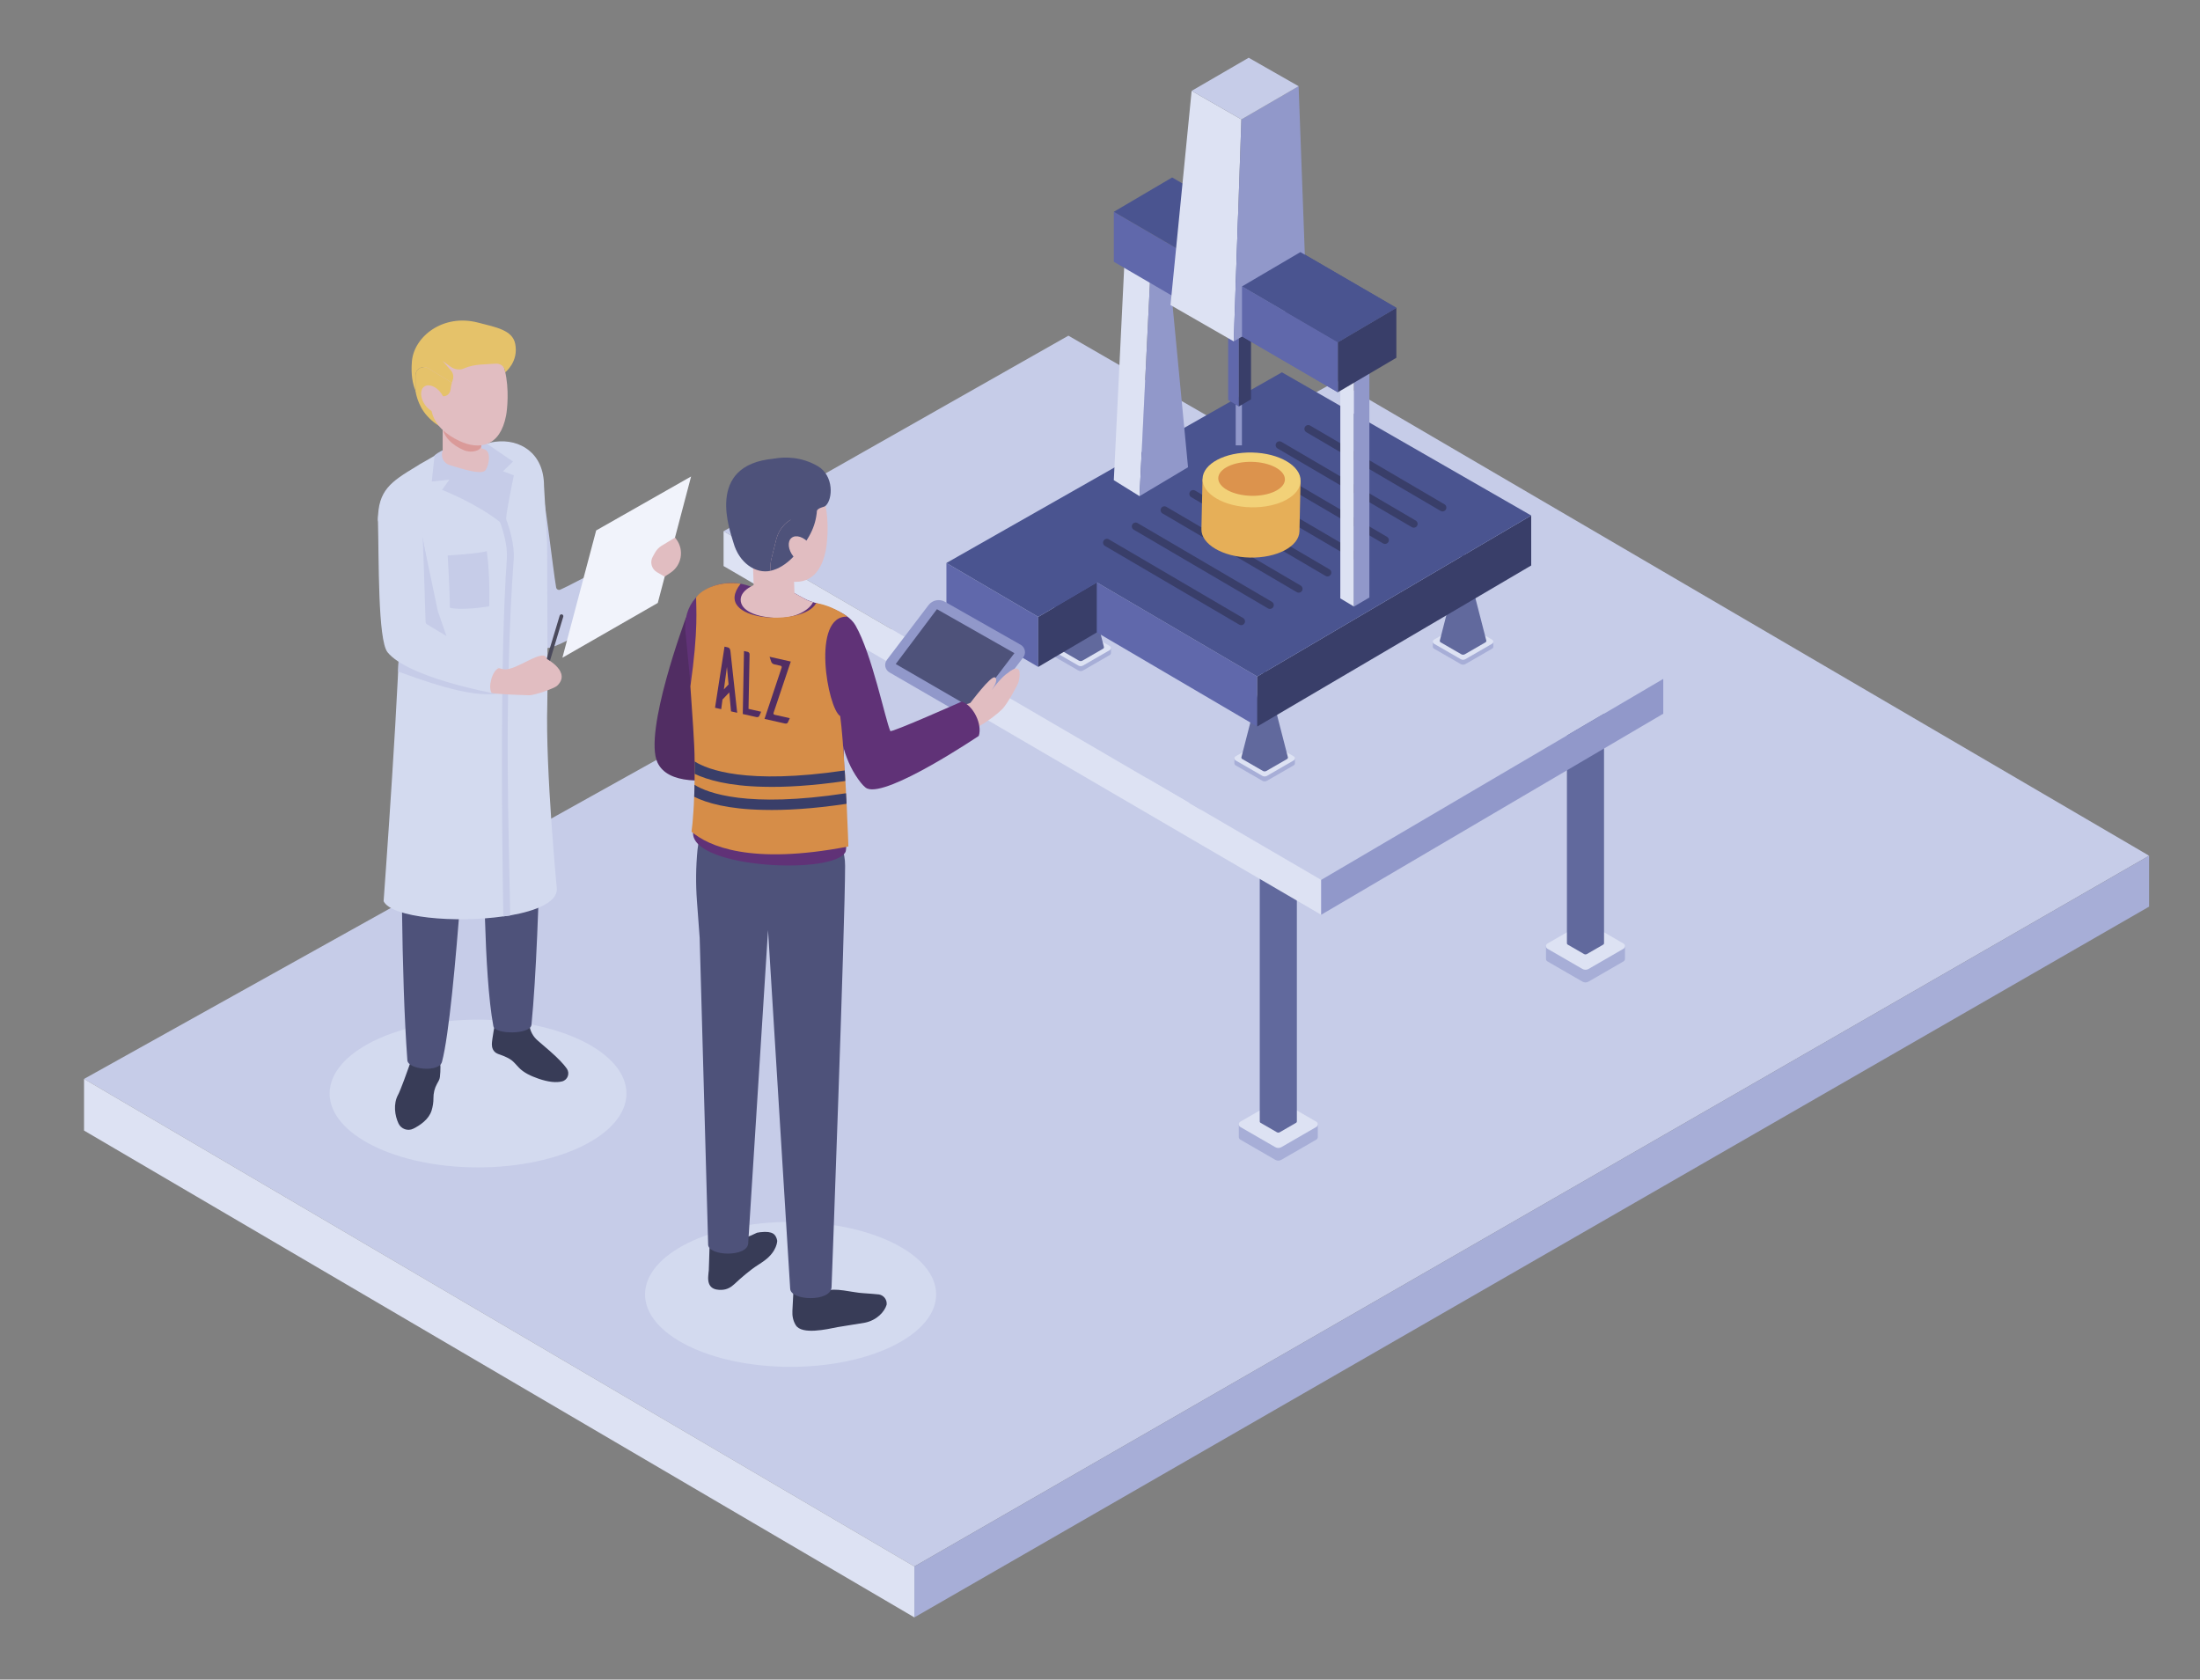 <?xml version="1.0" encoding="utf-8"?>
<!-- Generator: Adobe Illustrator 25.3.1, SVG Export Plug-In . SVG Version: 6.00 Build 0)  -->
<svg version="1.1" id="Calque_1" xmlns="http://www.w3.org/2000/svg" xmlns:xlink="http://www.w3.org/1999/xlink" x="0px" y="0px"
	 viewBox="0 0 448.062 342.059" enable-background="new 0 0 448.062 342.059" xml:space="preserve">
<rect x="0" y="0" width="448.062" height="342.059" fill="#808080" stroke="none"/>
<g>
	<polygon fill="#C6CCE8" points="272.276,77.54 437.696,174.269 186.223,319.019 17.116,219.727 	"/>
	<polygon fill="#A7AED7" points="437.696,174.269 437.696,184.639 186.223,329.389 186.223,319.019 	"/>
	<polygon fill="#DDE2F3" points="17.116,219.727 17.116,230.244 186.223,329.389 186.223,319.019 	"/>
</g>
<g>
	<g>
		<path fill="#61699D" d="M282.881,131.09l2.072,1.188l-5.128,16.997l-2.072-1.188v-8.325c0-3.284,1.52-6.498,4.312-8.226
			C282.334,131.369,282.606,131.22,282.881,131.09z"/>
		<path fill="#4E527A" d="M284.953,132.277l0.008,14.087l-5.135,2.909v-8.326c0-3.284,1.52-6.498,4.312-8.226
			C284.406,132.557,284.678,132.408,284.953,132.277z"/>
	</g>
	<g>
		<path fill="#61699D" d="M269.204,123.444l2.072,1.188l-5.127,16.996l-2.072-1.188v-8.326c0-3.283,1.52-6.498,4.312-8.226
			C268.657,123.723,268.929,123.574,269.204,123.444z"/>
		<path fill="#4E527A" d="M271.276,124.632l0.008,14.087l-5.135,2.909v-8.325c0-3.284,1.52-6.498,4.312-8.226
			C270.729,124.911,271,124.762,271.276,124.632z"/>
	</g>
</g>
<g>
	<g>
		<g>
			<g>
				<path fill="#A7AED7" d="M254.014,230.209l5.711-3.297c0.385-0.222,0.859-0.222,1.244,0l5.711,3.297l1.711-1.232v2.579
					c0,0.209-0.103,0.419-0.311,0.538l-7.111,4.106c-0.385,0.222-0.859,0.222-1.244,0l-7.112-4.106
					c-0.207-0.12-0.311-0.329-0.311-0.538v-2.579L254.014,230.209z"/>
				<path fill="#DDE2F3" d="M268.079,228.438l-7.111-4.106c-0.385-0.222-0.859-0.222-1.244,0l-7.112,4.106
					c-0.415,0.239-0.415,0.838,0,1.077l7.112,4.106c0.385,0.222,0.859,0.222,1.244,0l7.111-4.106
					C268.494,229.276,268.494,228.677,268.079,228.438z"/>
			</g>
			<path fill="#61699D" d="M264.124,178.697v49.707c0,0.099-0.049,0.197-0.146,0.253l-3.34,1.928c-0.181,0.104-0.403,0.104-0.584,0
				l-3.34-1.928c-0.097-0.056-0.146-0.155-0.146-0.253v-49.707H264.124z"/>
		</g>
		<g>
			<g>
				<path fill="#A7AED7" d="M157.291,175.079l5.711-3.297c0.385-0.222,0.859-0.222,1.244,0l5.711,3.297l1.711-1.232v2.58
					c0,0.209-0.103,0.419-0.311,0.538l-7.111,4.106c-0.385,0.222-0.859,0.222-1.244,0l-7.112-4.106
					c-0.207-0.119-0.311-0.329-0.311-0.538v-2.58L157.291,175.079z"/>
				<path fill="#DDE2F3" d="M171.357,173.308l-7.111-4.106c-0.385-0.222-0.859-0.222-1.244,0l-7.112,4.106
					c-0.415,0.239-0.415,0.837,0,1.077l7.112,4.106c0.385,0.222,0.859,0.222,1.244,0l7.111-4.106
					C171.772,174.145,171.772,173.547,171.357,173.308z"/>
			</g>
			<path fill="#61699D" d="M167.402,120.518v52.757c0,0.098-0.049,0.197-0.146,0.253l-3.34,1.928c-0.181,0.104-0.403,0.104-0.584,0
				l-3.34-1.928c-0.097-0.056-0.146-0.154-0.146-0.253v-52.757H167.402z"/>
		</g>
	</g>
	<g>
		<g>
			<g>
				<path fill="#A7AED7" d="M316.574,193.918l5.711-3.297c0.385-0.222,0.859-0.222,1.243,0l5.711,3.297l1.711-1.232v2.579
					c0,0.209-0.104,0.419-0.311,0.538l-7.111,4.106c-0.385,0.222-0.859,0.222-1.244,0l-7.112-4.106
					c-0.207-0.12-0.311-0.329-0.311-0.538v-2.579L316.574,193.918z"/>
				<path fill="#DDE2F3" d="M330.64,192.148l-7.111-4.106c-0.385-0.222-0.859-0.222-1.243,0l-7.112,4.106
					c-0.414,0.239-0.414,0.838,0,1.077l7.112,4.106c0.385,0.222,0.859,0.222,1.243,0l7.111-4.106
					C331.054,192.985,331.054,192.387,330.64,192.148z"/>
			</g>
			<path fill="#61699D" d="M326.684,142.407v49.707c0,0.098-0.049,0.197-0.146,0.253l-3.34,1.928c-0.18,0.104-0.403,0.104-0.584,0
				l-3.34-1.928c-0.097-0.056-0.146-0.155-0.146-0.253l0-49.707H326.684z"/>
		</g>
		<g>
			<g>
				<path fill="#A7AED7" d="M233.915,160.902l5.711-3.297c0.385-0.222,0.859-0.222,1.243,0l5.711,3.297l1.711-1.232v2.579
					c0,0.209-0.104,0.419-0.311,0.538l-7.111,4.106c-0.385,0.222-0.859,0.222-1.243,0l-7.112-4.106
					c-0.207-0.12-0.311-0.329-0.311-0.538l0-2.579L233.915,160.902z"/>
				<path fill="#DDE2F3" d="M247.981,159.131l-7.111-4.106c-0.385-0.222-0.859-0.222-1.243,0l-7.112,4.106
					c-0.414,0.239-0.414,0.838,0,1.077l7.112,4.106c0.385,0.222,0.859,0.222,1.243,0l7.111-4.106
					C248.396,159.969,248.396,159.371,247.981,159.131z"/>
			</g>
			<path fill="#A7AED7" d="M244.026,96.431v62.667c0,0.098-0.049,0.197-0.146,0.253l-3.34,1.928c-0.18,0.104-0.403,0.104-0.584,0
				l-3.34-1.928c-0.097-0.056-0.146-0.155-0.146-0.253V96.431H244.026z"/>
		</g>
	</g>
	<g>
		<polygon fill="#C6CCE8" points="217.594,68.361 147.367,108.183 269.076,179.197 338.748,138.26 		"/>
		<polygon fill="#DDE2F3" points="147.367,108.183 147.367,115.279 269.076,186.296 269.076,179.197 		"/>
		<polygon fill="#9198CA" points="338.748,138.26 338.749,145.346 269.076,186.296 269.076,179.197 		"/>
	</g>
</g>
<g>
	<path fill="#A7AED7" d="M293.125,131.629l4.374-2.525c0.295-0.17,0.658-0.17,0.952,0l4.373,2.525l1.31-0.944v1.004
		c0,0.16-0.079,0.321-0.238,0.412l-5.446,3.144c-0.295,0.17-0.658,0.17-0.952,0l-5.446-3.144c-0.159-0.092-0.238-0.252-0.238-0.412
		v-1.004L293.125,131.629z"/>
	<path fill="#DDE2F3" d="M303.896,130.272l-5.446-3.144c-0.295-0.17-0.658-0.17-0.952,0l-5.446,3.144
		c-0.318,0.183-0.318,0.641,0,0.825l5.446,3.144c0.295,0.17,0.658,0.17,0.952,0l5.446-3.144
		C304.214,130.914,304.214,130.456,303.896,130.272z"/>
	<path fill="#61699D" d="M302.72,130.498c0,0.124-0.061,0.247-0.183,0.318l-4.195,2.423c-0.227,0.131-0.507,0.131-0.734,0
		l-4.196-2.423c-0.122-0.071-0.183-0.194-0.183-0.318l4.746-18.439L302.72,130.498z"/>
</g>
<g>
	<path fill="#A7AED7" d="M252.716,155.39l4.374-2.525c0.295-0.17,0.658-0.17,0.952,0l4.373,2.525l1.31-0.944v1.004
		c0,0.16-0.079,0.321-0.238,0.412l-5.446,3.144c-0.295,0.17-0.658,0.17-0.952,0l-5.446-3.144c-0.159-0.092-0.238-0.252-0.238-0.412
		v-1.004L252.716,155.39z"/>
	<path fill="#DDE2F3" d="M263.488,154.034l-5.446-3.144c-0.295-0.17-0.658-0.17-0.952,0l-5.446,3.144
		c-0.318,0.183-0.318,0.641,0,0.825l5.446,3.144c0.295,0.17,0.658,0.17,0.952,0l5.446-3.144
		C263.805,154.676,263.805,154.217,263.488,154.034z"/>
	<path fill="#61699D" d="M262.311,154.26c0,0.124-0.061,0.247-0.183,0.318L257.932,157c-0.227,0.131-0.507,0.131-0.734,0
		l-4.196-2.423c-0.122-0.071-0.183-0.194-0.183-0.318l4.746-18.439L262.311,154.26z"/>
</g>
<g>
	<path fill="#A7AED7" d="M215.249,132.928l4.374-2.525c0.295-0.17,0.658-0.17,0.952,0l4.373,2.525l1.31-0.944v1.004
		c0,0.16-0.079,0.321-0.238,0.412l-5.446,3.144c-0.295,0.17-0.658,0.17-0.952,0l-5.446-3.144c-0.159-0.092-0.238-0.252-0.238-0.412
		v-1.004L215.249,132.928z"/>
	<path fill="#DDE2F3" d="M226.021,131.571l-5.446-3.144c-0.295-0.17-0.658-0.17-0.952,0l-5.446,3.144
		c-0.318,0.183-0.318,0.641,0,0.825l5.446,3.144c0.295,0.17,0.658,0.17,0.952,0l5.446-3.144
		C226.338,132.213,226.338,131.755,226.021,131.571z"/>
	<path fill="#61699D" d="M224.844,131.797c0,0.124-0.061,0.247-0.183,0.318l-4.195,2.423c-0.227,0.131-0.507,0.131-0.734,0
		l-4.196-2.423c-0.122-0.071-0.183-0.194-0.183-0.318l4.746-18.439L224.844,131.797z"/>
</g>
<polygon fill="#6068AB" points="204.837,107.719 204.837,117.904 256.049,147.959 256.05,137.773 "/>
<polygon fill="#6068AB" points="211.45,125.638 211.45,135.819 192.751,124.843 192.751,114.662 "/>
<polygon fill="#393E69" points="223.375,118.621 223.375,128.798 211.452,135.821 211.452,125.634 "/>
<polygon fill="#393E69" points="311.852,104.985 311.853,115.162 256.049,147.959 256.05,137.773 "/>
<polygon fill="#4A5490" points="261.084,75.824 192.752,114.653 211.452,125.627 223.42,118.624 256.05,137.773 311.852,104.985 "/>
<g>
	<path fill="#393E69" d="M293.788,104.157c-0.132-0.001-0.265-0.036-0.387-0.107l-27.353-16.032
		c-0.37-0.217-0.495-0.695-0.278-1.067c0.218-0.372,0.696-0.496,1.067-0.278l27.353,16.032c0.37,0.217,0.495,0.695,0.278,1.067
		C294.322,104.022,294.058,104.159,293.788,104.157z"/>
	<path fill="#393E69" d="M287.93,107.466c-0.132-0.001-0.265-0.036-0.387-0.107L260.19,91.327c-0.37-0.217-0.495-0.695-0.278-1.067
		c0.218-0.37,0.694-0.493,1.067-0.278l27.354,16.032c0.37,0.217,0.495,0.695,0.278,1.067
		C288.464,107.331,288.2,107.469,287.93,107.466z"/>
	<path fill="#393E69" d="M282.072,110.775c-0.132-0.001-0.265-0.036-0.387-0.107l-27.353-16.031
		c-0.37-0.217-0.495-0.695-0.278-1.067c0.218-0.371,0.695-0.494,1.067-0.278l27.353,16.031c0.37,0.217,0.495,0.695,0.278,1.067
		C282.605,110.639,282.341,110.777,282.072,110.775z"/>
	<path fill="#393E69" d="M276.214,114.084c-0.132-0.001-0.265-0.036-0.387-0.107l-27.354-16.032
		c-0.37-0.217-0.495-0.695-0.278-1.067c0.218-0.372,0.694-0.494,1.067-0.278l27.354,16.032c0.37,0.217,0.495,0.695,0.278,1.067
		C276.747,113.949,276.483,114.086,276.214,114.084z"/>
	<path fill="#393E69" d="M270.355,117.393c-0.132-0.001-0.265-0.036-0.387-0.107l-27.353-16.032
		c-0.37-0.217-0.495-0.695-0.278-1.067c0.218-0.37,0.695-0.495,1.067-0.278l27.353,16.032c0.37,0.217,0.495,0.695,0.278,1.067
		C270.889,117.258,270.625,117.395,270.355,117.393z"/>
	<path fill="#393E69" d="M264.496,120.702c-0.132-0.001-0.265-0.036-0.387-0.107l-27.353-16.032
		c-0.37-0.217-0.495-0.695-0.278-1.067c0.218-0.37,0.694-0.493,1.067-0.278l27.353,16.032c0.37,0.217,0.495,0.695,0.278,1.067
		C265.03,120.567,264.766,120.705,264.496,120.702z"/>
	<path fill="#393E69" d="M258.638,124.012c-0.132-0.001-0.265-0.036-0.387-0.107l-27.353-16.032
		c-0.37-0.217-0.495-0.695-0.278-1.067c0.218-0.371,0.695-0.494,1.067-0.278l27.353,16.032c0.37,0.217,0.495,0.695,0.278,1.067
		C259.172,123.876,258.908,124.014,258.638,124.012z"/>
	<path fill="#393E69" d="M252.78,127.32c-0.132-0.001-0.265-0.035-0.387-0.107l-27.353-16.031c-0.37-0.217-0.495-0.695-0.278-1.067
		c0.217-0.372,0.694-0.494,1.067-0.278l27.353,16.031c0.37,0.218,0.495,0.694,0.278,1.066
		C253.313,127.185,253.049,127.322,252.78,127.32z"/>
</g>
<path fill="#D3DAEF" d="M131.371,263.607c0,8.15,13.272,14.758,29.643,14.758c16.371,0,29.643-6.607,29.643-14.758
	c0-8.15-13.272-14.757-29.643-14.757C144.643,248.85,131.371,255.457,131.371,263.607z"/>
<g>
	<path fill="#9198CA" d="M207.873,131.309l-15.425-8.757c-1.129-0.641-2.557-0.348-3.342,0.685l-8.47,11.138
		c-0.634,0.834-0.394,2.036,0.514,2.561l15.325,8.874c1.13,0.654,2.571,0.366,3.362-0.674l8.563-11.259
		C209.038,133.038,208.79,131.829,207.873,131.309z"/>
	<polygon fill="#4E527A" points="206.598,133.019 190.819,124.063 182.428,135.232 198.035,144.271 	"/>
</g>
<g>
	<g>
		<path fill="#383C57" d="M158.292,252.704c0,0,0,2.111-2.591,4.015c-0.368,0.272-0.864,0.608-1.392,0.944
			c-1.472,0.928-3.46,2.637-4.724,3.836c-0.704,0.656-1.503,1.135-2.559,1.184c-1.583,0.08-2.979-0.427-2.783-2.815
			c0.016-0.16,0.032-0.448,0.064-0.736c0.016-0.128,0.032-0.256,0.048-0.384c0.032-0.176,0.131-4.598,0.147-4.694
			c0.192,0.8,1.303-2.322,1.99-2.354c1.04-0.048,0.894,2.431,1.598,1.775c1.263-1.2,2.614-0.651,6.082-2.423l0.665-0.108
			c2.692-0.316,3.103,0.576,3.375,1.392C158.244,252.464,158.276,252.592,158.292,252.704z"/>
		<path fill="#383C57" d="M179.024,263.622c0,0-2.438-0.236-3.254-0.266c-1.921-0.071-6.115-1.273-7.425-0.367
			c-1.493,1.032-4.802,1.895-4.849-0.888l-1.894,0.611c-0.036,0.591-0.204,4.035-0.217,4.253c-0.061,1.021,0.147,2.063,0.695,2.927
			c1.257,1.98,6.297,0.828,8.528,0.377l5.522-0.893c2.424-0.49,4.009-2.194,4.447-3.668
			C180.691,264.711,180.01,263.798,179.024,263.622z"/>
		<path fill="#4E527A" d="M143.245,167.97l-0.786,2.889c-0.194,0.714-0.328,1.444-0.4,2.181c-0.336,3.46-0.376,6.942-0.12,10.409
			l0.561,7.581l1.724,62.328c-0.17,2.506,8.192,2.758,8.164-0.247l4.033-63.692l4.506,72.966c0,2.575,8.353,2.817,8.433-0.284
			c0,0,2.756-74.148,2.758-85.787c0.002-11.432-14.69-5.996-14.69-6.345l7.727-6.036L143.245,167.97z"/>
		<path fill="#512D63" d="M163.773,154.048c0,0-25.618,10.159-29.854,1.273c-2.934-6.154,5.757-29.445,5.757-29.445l2.088-3.045
			l6.692,1.355c0.891,0.175,2.045-1.245,2.045-1.245c-0.801,3.597-5.072,21.137-6.083,25.253
			c-0.159,0.639,19.228,0.444,19.228,0.444C162.208,149.159,162.338,153.552,163.773,154.048z"/>
		<path fill="#603277" d="M171.869,154.623c0.342,7.12,0.775,17.926,0.342,18.853c-2.265,4.719-30.685,3.412-31.057-3.648
			l0.813-13.914c0.061-1.163,0.046-2.318-0.068-3.48l-2.348-24.31c-0.205-6.079,4.324-9.157,8.868-9.385
			c0.41-0.015,0.844-0.03,1.262,0c1.071,0.068,2.143,0.312,3.176,0.699c0.342,0.015,1.161-0.389,1.975-0.777
			c0.79-0.372,1.567-0.728,1.764-0.629l0.371,0.19l4.757,2.54l0.145,0.067c0,0,0.646,0.372,1.573,0.874
			c1.026,0.57,2.112,1.049,3.237,1.391l6.224,19.636C172.028,146.637,171.686,150.642,171.869,154.623z"/>
		<path fill="#E1BDC1" d="M196.597,143.474c0.493-0.108,0.772-0.222,1.032-0.328c0.04-0.016,4.223-5.68,5.015-5.182
			c0.676,0.426-0.145,1.824-0.676,2.6c0.684-0.926,2.155-2.807,3.326-3.534c0,0,3.23-2.894,2.158,1.818
			c-0.156,0.688-2.427,4.688-3.314,5.555c-2.351,2.299-5.644,4.057-6.244,4.302c-0.46,0.187-0.96,0.392-1.491,0.632l-1.815-5.415
			C195.248,143.768,195.917,143.635,196.597,143.474z"/>
		<path fill="#603277" d="M174.228,127.354c3.369,5.857,6.072,19.219,7.097,21.528c0.166,0.381,14.556-6.003,14.556-6.003
			c2.348,0.764,4.225,4.642,3.463,6.99c0,0-18.544,12.517-22.742,10.711c-0.478-0.213-1.105-0.891-1.827-1.909
			c-1.514-2.132-2.552-4.564-3.157-7.108l-6.955-29.23C166.917,123.151,172.43,124.227,174.228,127.354z"/>
		<path fill="#E1BDC1" d="M150.848,122.141c0,2.233,3.185,3.627,7.708,3.72c3.287,0,6.166-1.476,7.04-3.223
			c-1.181-0.356-1.07-0.335-2.154-0.934c-0.922-0.502-1.573-0.874-1.573-0.874l-0.145-0.067l-4.757-2.54
			c-0.761,0.097-1.489,0.245-2.136,0.439c-0.712,0.21-1.361,0.468-1.911,0.792C151.624,120.167,150.848,121.105,150.848,122.141z"/>
		<path fill="#E1BDC1" d="M168.175,112.137c-1.362,6.733-5.841,7.373-10.047,5.344c-4.69-2.263-7.565-7.772-7.844-11.801
			c-0.424-6.137,3.443-10.145,8.531-10.497C170.407,94.381,168.647,109.805,168.175,112.137z"/>
		<path fill="#E1BDC1" d="M153.134,108.955l0.473,13.388c0.022,0.626,0.621,1.208,1.694,1.555c1.854,0.61,4.424,0.35,5.765-0.589
			c0.541-0.381,0.791-0.824,0.776-1.257l-0.449-13.388L153.134,108.955z"/>
		<path fill="#4E527A" d="M158.471,103.739c1.474,1.923,3.663,2.931,5.742,2.833c0.674-0.024,1.321-1.678,2.177-2.651
			c0.557-0.634,1.401-0.599,1.745-0.904c1.506-1.337,1.739-6.182-1.629-8.113c-3.301-1.893-6.634-1.925-8.922-1.49
			c-0.34,0.065,1.816,1.1,1.541,1.314C156.499,96.741,156.209,100.773,158.471,103.739z"/>
		<g>
			<path fill="#4E527A" d="M157.11,113.802l0.993-3.988c0.263-1.055,0.787-2.027,1.523-2.826c0.755-0.819,1.709-1.43,2.769-1.773
				l3.995-1.293c-0.24,3.37-1.674,6.153-4.781,9.433c-1.499,1.582-3.114,2.543-4.664,2.889l-0.023-0.648
				C156.901,114.992,156.964,114.388,157.11,113.802z"/>
			<path fill="#4E527A" d="M157.584,93.414c4.862-0.44,8.846,3.559,8.855,9.448c0.001,0.362-0.024,0.71-0.049,1.059l-3.995,1.293
				c-1.06,0.343-2.014,0.954-2.769,1.773c-0.737,0.799-1.261,1.771-1.523,2.826l-0.993,3.988c-0.146,0.586-0.209,1.19-0.188,1.794
				l0.023,0.648c-2.99,0.668-6.41-1.553-7.566-5.727C148.771,108.321,143.444,94.694,157.584,93.414z"/>
		</g>
		<path fill="#E1BDC1" d="M164.858,110.729c1.116,1.382,1.294,3.09,0.396,3.815s-2.53,0.192-3.646-1.189
			c-1.116-1.382-1.294-3.09-0.396-3.815C162.11,108.815,163.742,109.347,164.858,110.729z"/>
	</g>
</g>
<path fill="#D68D48" d="M172.787,172.39c-20.074,3.871-28.592-0.144-31.947-3.011c0.144-1.004,0.287-2.466,0.402-4.388
	c0.057-0.746,0.086-1.548,0.115-2.438c0-0.086,0.029-0.201,0.029-0.287c0.029-0.573,0.029-1.233,0.057-1.892v-0.545
	c0.029-0.631,0.029-1.291,0.029-2.008v-0.229c0-0.803,0.029-1.634,0-2.524v-0.029c0-3.757-0.519-9.94-0.864-15.246
	c1.661-11.684,1.153-16.044,1.166-18.116c1.23-1.831,5.108-3.454,9.074-2.795c-6.235,7.788,12.88,8.841,15.375,3.947
	c1.778,0.229,4.282,1.232,6.363,2.757c-7.41-0.297-4.032,18.684-1.463,20.247c0.344,2.581,0.66,6.71,0.918,11.07
	c0.057,0.717,0.086,1.434,0.115,2.151c0.029,0.258,0.057,0.516,0.057,0.774c0.057,0.573,0.086,1.147,0.086,1.721
	c0.029,0.144,0.029,0.287,0.029,0.43c0.029,0.573,0.086,1.147,0.086,1.721c0.029,0.258,0.057,0.516,0.057,0.774
	c0.029,0.746,0.057,1.463,0.086,2.151C172.672,168.863,172.729,170.87,172.787,172.39z"/>
<path fill="#393E69" d="M172.414,163.701c-6.911,1.032-12.503,1.348-16.977,1.233c-7.198-0.143-11.529-1.405-14.052-2.667
	c0.029-0.573,0.029-1.233,0.057-1.892v-0.545c2.724,1.692,10.783,4.761,30.857,1.721c0.029,0.144,0.029,0.287,0.029,0.43
	C172.357,162.553,172.414,163.127,172.414,163.701z"/>
<path fill="#393E69" d="M172.156,159.055c-6.739,0.975-12.217,1.291-16.633,1.176c-7.169-0.144-11.528-1.434-14.052-2.638
	c0-0.803,0.029-1.634,0-2.524c2.61,1.664,10.525,4.789,30.57,1.835C172.098,157.621,172.127,158.338,172.156,159.055z"/>
<polygon fill="#DDE2F3" points="275.755,75.659 275.755,123.53 272.973,121.861 272.973,73.99 "/>
<polygon fill="#9198CA" points="278.894,73.812 278.894,121.682 275.755,123.531 275.755,75.658 "/>
<polygon fill="#6068AB" points="252.317,45.118 252.317,82.782 250.128,81.468 250.128,43.804 "/>
<polygon fill="#393E69" points="254.787,43.664 254.787,81.328 252.317,82.782 252.317,45.117 "/>
<polygon fill="#DDE2F3" points="234.489,51.682 232.083,101.045 226.844,97.79 229.25,48.426 "/>
<polygon fill="#9198CA" points="237.629,49.835 241.962,95.153 232.084,101.046 234.49,51.681 "/>
<g>
	<path fill="#E6AF58" d="M244.687,107.756c-0.068,3.08,4.348,5.675,9.86,5.797c5.514,0.122,10.038-2.276,10.106-5.356
		c0.068-3.08,0.224-10.173,0.224-10.173l-19.967-0.441C244.911,97.583,244.73,105.801,244.687,107.756z"/>
	
		<ellipse transform="matrix(0.022 -1 1 0.022 151.493 350.478)" fill="#F2D178" cx="254.894" cy="97.803" rx="5.578" ry="9.986"/>
	
		<ellipse transform="matrix(0.022 -1 1 0.022 151.713 350.262)" fill="#DC934D" cx="254.894" cy="97.583" rx="3.458" ry="6.788"/>
</g>
<polygon fill="#6068AB" points="272.463,69.704 272.463,79.886 226.844,53.314 226.844,43.133 "/>
<polygon fill="#393E69" points="284.388,62.687 284.388,72.864 272.465,79.887 272.465,69.7 "/>
<polygon fill="#4A5490" points="284.388,62.687 238.722,36.142 226.844,43.133 272.465,69.7 "/>
<polygon fill="#DDE2F3" points="252.826,24.322 251.266,69.524 238.39,62.126 242.693,18.504 "/>
<polygon fill="#9198CA" points="264.482,17.559 266.081,60.922 251.267,69.525 252.826,24.322 "/>
<polygon fill="#C6CCE8" points="264.482,17.559 254.313,11.759 242.693,18.504 252.826,24.322 "/>
<polygon fill="#6068AB" points="272.463,69.704 272.463,79.886 252.951,68.515 252.951,58.333 "/>
<polygon fill="#4A5490" points="284.388,62.687 264.846,51.342 252.951,58.333 272.465,69.7 "/>
<polygon fill="#9198CA" points="252.936,90.701 251.669,90.701 251.669,82.393 252.317,82.782 252.936,82.418 "/>
<g>
	<ellipse fill="#D3DAEF" cx="97.359" cy="222.7" rx="30.225" ry="15.047"/>
	<g>
		<g>
			<path fill="#A3A8C3" d="M127.309,113.157c0,0,1.127,0.555,2.686,3.167c1.092,1.829,1.084,3.804,1.084,3.804l-2.699-0.007
				l-2.292-5.424L127.309,113.157z"/>
			<g>
				<path fill="#C6CCE8" d="M124.707,114.573c-3.274,1.773-8.697,4.678-10.601,5.512c-0.363,0.159-0.774-0.062-0.843-0.453
					c-0.686-3.896-2.459-20.419-3.466-22.712c-0.513-1.166-8.722,3.071-8.722,3.071c-0.469,0.538-0.702,1.219-0.641,1.937
					c0.053,0.708-0.48,1.601-0.01,1.983c1.855,9.312,6.072,27.296,10.228,28.081c2.988,0.565,13.149-6.517,17.917-9.997
					C126.921,120.676,124.786,116.947,124.707,114.573z"/>
				<path fill="#A3A8C3" d="M127.309,113.157c0,0-1.065,0.584-2.602,1.416c0.08,2.374,2.214,6.103,3.861,7.422
					c1.532-1.118,2.511-1.867,2.511-1.867C129.409,119.633,126.312,114.897,127.309,113.157z"/>
			</g>
		</g>
		<path fill="#383C57" d="M83.234,217.376c0.828-2.677,2.923-4.408,4.679-3.865c1.756,0.543,1.981,3.012,1.68,5.831
			c-0.056,0.525-0.358,0.973-0.595,1.398c-0.498,0.896-0.733,1.911-0.722,2.936c0.008,0.788-0.111,1.634-0.375,2.486
			c-0.565,1.828-2.388,3.035-3.726,3.7c-1.123,0.558-2.483,0.068-3.016-1.067c-0.744-1.583-1.116-3.973-0.066-5.874
			C81.523,222.146,83.078,217.88,83.234,217.376z"/>
		<path fill="#383C57" d="M104.174,215.908c0.431,0.308,1.045,1.037,1.491,1.506c1.039,1.09,2.485,1.729,3.962,2.247
			c2.038,0.715,3.687,0.871,4.862,0.567c1.136-0.294,1.619-1.638,0.949-2.603c-0.647-0.932-1.851-2.176-3.459-3.584
			c-0.92-0.806-1.777-1.541-2.462-2.124c-0.974-0.828-1.592-2.002-1.709-3.275c-0.064-0.697-0.151-1.323-0.26-1.364
			c-2.489-0.944-6.034-0.424-6.669,0.779c0,0-0.706,3.699-0.706,4.613c0,0.581,0.177,1.551,1.249,1.961
			C102.091,214.887,103.168,215.188,104.174,215.908z"/>
		<path fill="#4E527A" d="M81.741,149.325c-0.016,23.524-0.06,49.034,1.225,66.606c0.139,1.906,6.464,2.537,7.05,0.325
			c2.82-10.63,5.551-60.478,5.551-60.478c0.085-0.875,0.603-1.648,1.378-2.061l0.518-0.276c1.432-0.762,1.664,0.234,1.664,1.855
			l-0.545,18.272c0,0-0.121,24.682,1.901,35.42c0.326,1.729,7.557,1.728,7.756-0.271c1.957-19.683,2.198-63.761,2.198-63.761
			l-0.262-9.337c0.008-0.346-2.101-0.431-5.165-0.377c-3.687,0.069-8.768,0.346-13.186,0.624c-5.258,0.331-9.591,0.67-9.591,0.67
			C81.887,139.984,81.749,142.436,81.741,149.325z"/>
		<path fill="#272C45" d="M96.654,153.874l2.723-1.416c0.698-0.363,1.527,0.168,1.225,1.926l-1.998,23.078L96.654,153.874z"/>
		<path fill="#D3DAEF" d="M113.414,181.078c0,2.648-4.097,4.404-9.504,5.352c-0.446,0.056-0.92,0.139-1.393,0.195
			c-9.756,1.394-22.773,0.279-24.389-3.094c0,0,3.552-48.474,3.305-59.185l-1.076-4.588l-3.383-13.852
			c0-6.076,2.659-7.805,7.787-10.899c0.502-0.334,1.06-0.669,1.645-0.976l7.888-4.571c0.39-0.195,3.373,1.421,3.763,1.282
			c0.92-0.39,1.868-0.669,2.815-0.78c4.962-0.641,9.923,2.258,9.923,9.003c0,0,0.641,10.871,0.641,11.874
			c0,2.481,0.139,28.542,0.028,32.583C111.073,156.773,113.414,181.078,113.414,181.078z"/>
		<path fill="#C6CCE8" d="M101.825,106.302c-4.993-3.907-11.792-6.537-11.792-6.537l1.484-2.089l-3.575,0.389l0.555-5.311
			c3.034-2.698,10.452-2.534,10.452-2.534l5.532,3.764l-2.034,1.992l2.201,0.826c0,0-1.582,7.631-1.575,8.892
			C103.077,106.955,101.825,106.302,101.825,106.302z"/>
		<path fill="#C6CCE8" d="M104.618,113.95c-2.091,29.155-0.904,58.654-0.709,72.479c-0.446,0.056-0.92,0.139-1.393,0.195
			c-0.307-17.644-0.685-53.191,0.709-72.786c0.39-5.658-3.879-13.549-6.945-18.315l1.171-0.752
			C100.683,99.789,105.037,107.986,104.618,113.95z"/>
		<path fill="#C6CCE8" d="M91.157,132.088c-1.414-0.182-3.621,1.495-4.859,1.016l-1.589-4.169l1.349-19.578l2.796,15.889l2.32,6.818
			L91.157,132.088z"/>
		<path fill="#C6CCE8" d="M91.173,113.125c0,0,5.978-0.339,7.97-0.874c0.746,5.44,0.486,11.221,0.486,11.221
			s-5.345,0.946-8.015,0.291C91.613,119.877,91.173,113.125,91.173,113.125z"/>
		<path fill="#C6CCE8" d="M81.32,131.647l-0.234,5.118c4.617,1.634,14.506,5.404,20.154,4.489l-2.238-4.744L81.32,131.647z"/>
		<path fill="#E1BDC1" d="M90.11,91.902l0.043-0.132V80.236h7.867V91.28c0,0,0.488,0.154,0.717,0.248
			c1.547,0.639,0.626,3.887,0.01,4.357c-0.98,0.761-4.315-0.292-7.18-1.172C90.38,94.348,89.722,93.083,90.11,91.902z"/>
		<path fill="#E5C26A" d="M92.352,80.308c1.998,2.382,2.43,5.309,0.965,6.538c-1.465,1.229-3.898,0.492-6.27-2.088
			c-2.13-2.316-2.426-5.211-2.426-5.211S90.354,77.926,92.352,80.308z"/>
		<path fill="#C6CCE8" d="M91.468,131.16c-1.395-0.173-3.563,1.491-4.786,1.024l-1.586-4.103l0.416-21.092l3.653,17.436l2.318,6.711
			L91.468,131.16z"/>
		<g>
			<path fill="#4A495B" d="M109.975,140.381c-0.311-0.077-0.425-0.289-0.364-0.491l4.377-14.511c0.06-0.201,0.274-0.314,0.474-0.255
				c0.201,0.061,0.316,0.274,0.254,0.475l-4.377,14.511C110.29,140.275,110.139,140.381,109.975,140.381z"/>
			<path fill="#E1BDC1" d="M100.122,141.114c-4.423-1.754-16.751-5.887-20.418-8.95c-1.681-1.405-1.817-27.305-1.817-27.305
				c-0.063-0.646,0.419-1.217,1.067-1.262l4.887-0.338c0.644-0.044,1.199,0.447,1.229,1.092c0.127,2.636,0.494,19.299,0.577,22.338
				c0.02,0.706,0.48,1.314,1.154,1.522c3.116,0.961,9.649,6.192,14.799,7.854c0.473,0.153,0.762,0.194,1.035,0.234
				c2.532,0.366,8.22-4.584,8.765-2.084c0,0,5.048,2.695,2.038,5.47c-0.515,0.475-4.514,1.941-5.729,1.907
				C105.227,141.522,100.707,141.346,100.122,141.114z"/>
			<path fill="#D3DAEF" d="M101.602,136.065c-1.345,0.417-2.267,3.899-1.48,5.049c0,0-17.098-3.176-21.195-8.282
				c-1.996-2.486-1.744-19.037-1.953-26.927c-0.069-2.592,2.074-4.698,4.664-4.589c2.309,0.097,4.165,1.93,4.285,4.238
				c0.269,5.184,0.693,19.059,0.753,21.106c-0.001,0.268,0.189,0.446,0.426,0.576C88.123,127.795,101.602,136.065,101.602,136.065z"
				/>
		</g>
		<g>
			<path fill="#DA9A99" d="M98.02,81.742v9.06c0,0.938-1.917,1.543-3.488,0.903c-2.398-0.975-4.378-2.86-4.378-4.891v-5.072H98.02z"
				/>
			<path fill="#E1BDC1" d="M103.077,84.606c-1.219,6.424-5.475,7.085-9.502,5.202c-2.714-1.269-5.047-3.229-5.668-6.059
				c-0.402-1.831-1.81-3.569-1.933-5.085c-0.474-5.836,3.16-9.696,7.999-10.089C104.998,67.68,103.499,82.381,103.077,84.606z"/>
		</g>
		<g>
			<path fill="#E5C26A" d="M83.897,73.553c0.438-5.002,6.319-9.7,13.426-7.863c3.744,0.968,7.039,1.53,7.605,4.319
				c0.743,3.658-2.019,5.801-2.019,5.801l-0.112-0.473c-0.191-0.845-1.01-1.351-1.873-1.274c-1.806,0.161-4.384,0.035-6.353,0.945
				c-0.916,0.423-1.998,0.258-2.813-0.336l-1.613-1.177l1.706,1.97c0.484,0.559,0.598,1.336,0.323,2.023
				c-0.056,0.14-0.094,0.302-0.14,0.455l-4.813-2.931c-1.139-0.694-2.599,0.126-2.599,1.46v3.075
				C84.026,78.16,83.662,76.23,83.897,73.553z"/>
			<path fill="#E5C26A" d="M87.22,75.011l4.813,2.931c-0.128,0.422-0.232,0.876-0.277,1.402c-0.082,0.942-1.004,1.578-1.904,1.287
				c-0.55-0.178-1.067-0.42-1.316-0.74c-0.608-0.782-1.589-0.928-1.693-0.355c-0.275,1.521-0.253,2.318-0.129,2.735
				c-0.688-0.508-1.505-1.351-2.094-2.724v-3.075C84.621,75.137,86.081,74.317,87.22,75.011z"/>
		</g>
		<path fill="#E1BDC1" d="M89.865,80.104c0.997,1.406,1.065,3.071,0.151,3.719c-0.913,0.648-2.462,0.032-3.459-1.374
			c-0.997-1.407-1.064-3.072-0.151-3.719C87.319,78.083,88.868,78.698,89.865,80.104z"/>
	</g>
</g>
<g>
	<path fill="#512D63" d="M150.14,145.157l-1.371-12.495c-0.041-0.359-0.114-0.725-0.59-0.832l-0.62-0.139l-1.932,12.452l1.255,0.282
		l0.269-1.978c0.029-0.021,0.057-0.044,0.083-0.072l1.296-1.364l0.354,3.864L150.14,145.157z M147.429,140.41l0.625-4.596
		l0.328,3.573L147.429,140.41z"/>
	<path fill="#512D63" d="M155.02,144.948c-0.134,0.301-0.334,0.772-0.384,0.871c-0.083,0.147-0.261,0.291-0.626,0.209l-2.733-0.615
		l0.247-12.831l0.795,0.179c0.19,0.061,0.346,0.262,0.342,0.482l-0.215,11.126L155.02,144.948z"/>
	<path fill="#512D63" d="M157.549,145.167c-0.052,0.209,0.041,0.359,0.2,0.395l3.099,0.697l-0.383,0.853
		c-0.083,0.165-0.246,0.313-0.611,0.231l-4.148-0.933l3.49-10.463c0.035-0.158-0.026-0.319-0.216-0.362l-1.287-0.29
		c-0.366-0.082-0.536-0.323-0.613-0.506c-0.046-0.121-0.226-0.677-0.347-1.035l4.323,0.973L157.549,145.167z"/>
</g>
<polygon fill="#F1F3FB" points="121.419,108.026 140.752,97.036 133.965,122.794 114.542,133.949 "/>
<path fill="#E1BDC1" d="M137.493,109.483l-2.783,1.68c-0.539,0.345-0.985,0.817-1.299,1.375l-0.468,0.832
	c-0.625,1.111-0.242,2.518,0.859,3.159l1.552,0.904l1.196-0.786c2.259-1.485,2.825-4.553,1.245-6.745L137.493,109.483z"/>
</svg>
